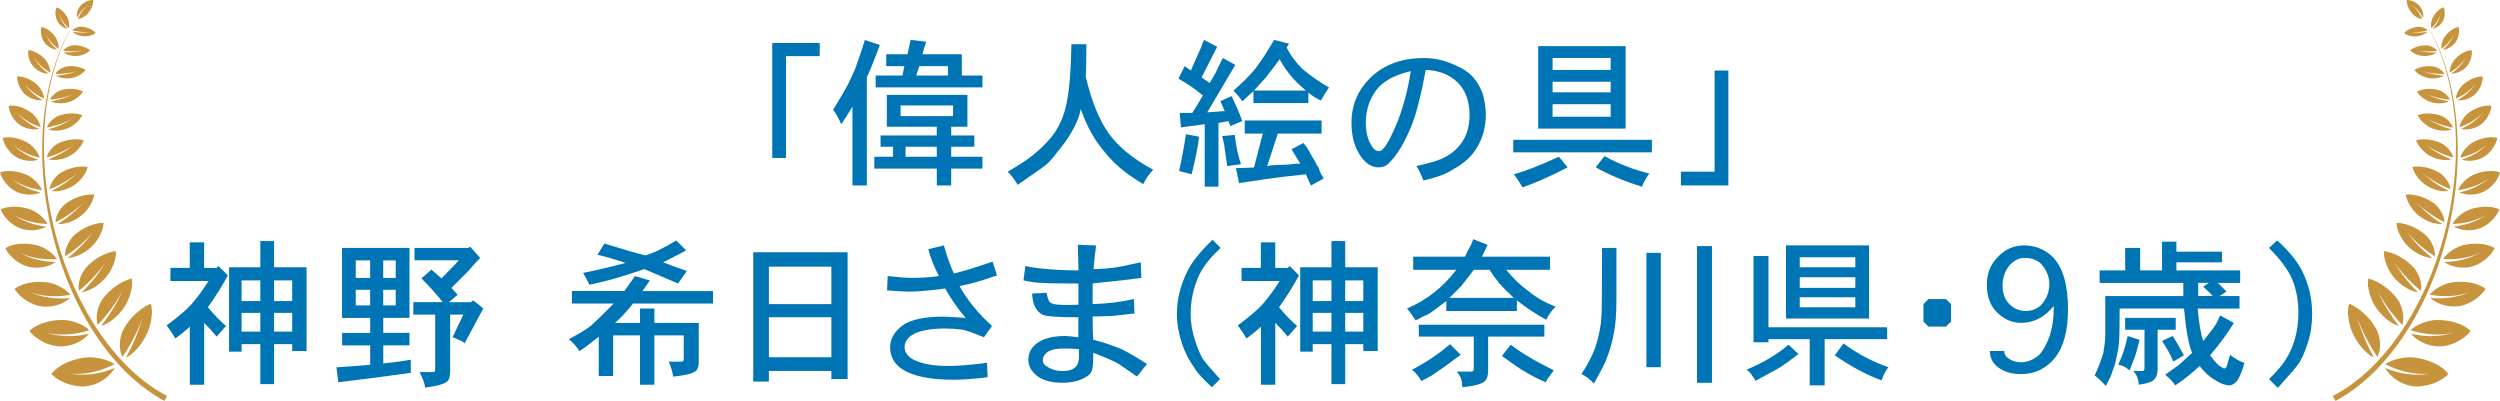 <?xml version="1.0" encoding="UTF-8"?>
<svg id="_レイヤー_2" data-name="レイヤー 2" xmlns="http://www.w3.org/2000/svg" viewBox="0 0 437.74 70.19">
  <defs>
    <style>
      .cls-1 {
        fill: #c7943d;
      }

      .cls-2 {
        fill: #0075b5;
      }
    </style>
  </defs>
  <g id="_文言" data-name="文言">
    <g>
      <g>
        <path class="cls-2" d="M137.63,27.66h-2.41V7.53h8.31v2.3h-5.91v17.83Z"/>
        <path class="cls-2" d="M151.78,13.55v18.92h-2.52v-13.78c-.66,1.09-1.31,2.12-1.97,3.06-.51-1.17-.98-2-1.42-2.52,1.17-1.9,2.04-3.39,2.62-4.48.29-.58.73-1.53,1.31-2.84.07-.22.16-.49.27-.82s.24-.69.38-1.09c.14-.4.27-.77.38-1.09s.31-.97.6-1.91l2.62.88c-.88,2.41-1.64,4.3-2.3,5.69ZM155.28,22.19v-5.58h14.11v5.58h-2.84v1.53h4.05v1.97h-4.05v1.75h5.47v2.08h-5.47v2.95h-2.52v-2.95h-10.94v-2.08h3.28v-1.75h-2.19v-1.97h9.84v-1.53h-8.75ZM161.52,9.5h6.89v3.72h3.61v2.08h-18.7v-2.08h4.7l.33-1.64h-3.17v-2.08h3.72l.55-2.52,2.73.33c-.29.8-.51,1.53-.66,2.19ZM166.88,20.33v-1.86h-9.19v1.86h9.19ZM164.03,27.44v-1.75h-5.47v1.75h5.47ZM160.97,11.58l-.55,1.64h5.58v-1.64h-5.03Z"/>
        <path class="cls-2" d="M190.11,13.44c1.02,4.3,2.37,7.62,4.05,9.95,1.68,2.33,4.27,4.45,7.77,6.34-.73.73-1.31,1.57-1.75,2.52-1.68-1.02-3.03-1.97-4.05-2.84-1.31-1.09-2.62-2.55-3.94-4.38-1.17-1.68-2.15-3.65-2.95-5.91-.29,1.39-.84,2.73-1.64,4.05-.58,1.02-1.39,2.15-2.41,3.39-.8,1.09-1.53,1.9-2.19,2.41-.44.37-2.04,1.49-4.81,3.39-.51-.88-1.09-1.64-1.75-2.3,2.33-1.31,4.08-2.52,5.25-3.61,1.68-1.46,2.88-2.88,3.61-4.27.8-1.46,1.35-3.17,1.64-5.14.36-1.97.58-5.07.66-9.3h2.62c0,2.99-.04,4.89-.11,5.69Z"/>
        <path class="cls-2" d="M214.45,19.46l-.77-1.75,1.97-.88c.37.8.69,1.51.98,2.13.29.62.58,1.37.88,2.24l-2.08.88-.33-.88-1.75.33v11.16h-2.41v-10.94l-4.16.55-.22-2.52h2.19c.44-.66.8-1.24,1.09-1.75.29-.51.55-.95.77-1.31-1.17-1.02-2.59-2-4.27-2.95l1.09-2.19,1.09.77.66-1.53c.51-1.17.8-1.82.88-1.97.15-.29.27-.6.38-.93s.24-.64.38-.93l2.3,1.2-2.73,5.36,1.42.98c.29-.51.66-1.13,1.09-1.86.15-.36.29-.69.44-.98.15-.29.4-.8.77-1.53l2.19,1.2-4.92,8.31c.15,0,1.17-.07,3.06-.22ZM208.65,30.5l-2.19-.55c.44-1.97.84-4.12,1.2-6.45l2.3.44c-.22,1.82-.66,4.01-1.31,6.56ZM217.29,28.75l-2.41.33-.55-3.83c-.15-.73-.24-1.13-.27-1.2-.04-.07-.05-.15-.05-.22l2.19-.22c.22,1.97.58,3.68,1.09,5.14ZM223.09,6.99l2.62.66-.44.66c.66,1.31,1.57,2.55,2.73,3.72,1.46,1.24,3.03,2.33,4.7,3.28-.51.73-.98,1.5-1.42,2.3-1.02-.51-1.75-.98-2.19-1.42v1.86h-9.62v-2.08c-.44.37-.84.73-1.2,1.09-.37.37-.62.58-.77.66-.07-.15-.27-.42-.6-.82-.33-.4-.64-.75-.93-1.04,1.6-1.38,2.88-2.66,3.83-3.83,1.09-1.46,2.19-3.13,3.28-5.03ZM221.12,23.39h-3.17v-2.3h13.45v2.3h-7.66l-1.86,5.69c.29-.07.66-.13,1.09-.16.44-.04.8-.05,1.09-.05.88,0,1.53-.04,1.97-.11.37-.07.91-.11,1.64-.11l-1.53-2.52,2.08-1.09c.22.22.47.57.77,1.04.29.48.55.93.77,1.37.51.8.77,1.28.77,1.42.07.07.16.18.27.33.11.15.16.29.16.44.07.22.18.47.33.77.07.15.16.29.27.44.11.15.16.29.16.44l-2.19,1.2-.88-1.97c-2.84.29-5.27.58-7.27.88-2.01.29-3.48.51-4.43.66l-.55-2.62,3.17-.11,1.53-5.91ZM224.07,10.38l-2.41,3.17-2.08,2.3h9.08c-1.09-.88-2.04-1.82-2.84-2.84-.66-.8-1.24-1.68-1.75-2.62Z"/>
        <path class="cls-2" d="M249.22,31.6c-.37-1.02-.77-1.86-1.2-2.52,2.55-.58,4.19-1.09,4.92-1.53,1.31-.66,2.37-1.6,3.17-2.84.8-1.24,1.2-2.77,1.2-4.59,0-2.33-.66-4.19-1.97-5.58-1.46-1.46-3.35-2.22-5.69-2.3-.88,4.67-1.75,8.02-2.62,10.06-1.17,2.77-2.37,4.78-3.61,6.02-.51.66-1.2.98-2.08.98-1.09,0-2.08-.58-2.95-1.75-1.17-1.6-1.75-3.61-1.75-6.02,0-3.21,1.17-5.91,3.5-8.09s5.4-3.28,9.19-3.28c1.9,0,3.76.44,5.58,1.31,1.24.51,2.22,1.17,2.95,1.97.73.8,1.31,1.79,1.75,2.95.37,1.31.55,2.52.55,3.61,0,2.19-.51,4.12-1.53,5.8-.88,1.53-2.26,2.81-4.16,3.83-1.17.8-2.92,1.46-5.25,1.97ZM247.03,12.46c-2.84.66-4.85,1.75-6.02,3.28-1.24,1.68-1.86,3.57-1.86,5.69,0,1.68.33,3.03.98,4.05.37.66.8.98,1.31.98.29,0,.55-.15.77-.44.66-.66,1.53-2.33,2.62-5.03,1.02-2.77,1.75-5.61,2.19-8.53Z"/>
        <path class="cls-2" d="M264.96,26.67v-2.19h24.28v2.19h-24.28ZM266.6,32.8c-.58-.95-1.09-1.71-1.53-2.3,1.97-.51,4.59-1.53,7.88-3.06l1.53,1.86c-2.92,1.53-5.54,2.7-7.88,3.5ZM269.33,22.52v-14.44h15.31v14.44h-15.31ZM282.02,12.24v-2.08h-10.17v2.08h10.17ZM282.02,16.17v-1.86h-10.17v1.86h10.17ZM282.02,20.44v-2.19h-10.17v2.19h10.17ZM288.8,30.39c-.51.66-.95,1.42-1.31,2.3-3.06-.95-5.76-2.08-8.09-3.39l1.53-1.97c1.46.8,2.81,1.42,4.05,1.86,1.09.44,2.37.84,3.83,1.2Z"/>
        <path class="cls-2" d="M294.31,30.06h5.91V12.35h2.41v20.12h-8.31v-2.41Z"/>
        <path class="cls-2" d="M33.22,46.91v-4.48h2.52v4.48h2.19l.33-.33,1.64,1.64c-1.02,1.9-2.19,3.76-3.5,5.58,1.09,1.31,2.15,2.41,3.17,3.28l-1.64,1.86c-.29-.36-.62-.75-.98-1.15-.37-.4-.77-.82-1.2-1.26v10.83h-2.52v-10.17c-.51.51-1.35,1.2-2.52,2.08-.29-.51-.8-1.27-1.53-2.3,1.97-1.46,3.35-2.62,4.16-3.5,1.17-1.31,2.22-2.73,3.17-4.27h-6.67v-2.3h3.39ZM45.58,46.8v-4.59h2.41v4.59h5.69v14.66h-2.52v-1.2h-3.17v7h-2.41v-7h-3.28v1.31h-2.19v-14.77h5.47ZM45.58,52.71v-3.61h-3.28v3.61h3.28ZM45.58,58.06v-3.28h-3.28v3.28h3.28ZM51.16,52.71v-3.61h-3.17v3.61h3.17ZM51.16,58.06v-3.28h-3.17v3.28h3.17Z"/>
        <path class="cls-2" d="M59.89,55.66v-12.25h11.81v12.25h-4.59v2.62h4.59v2.19h-4.59v3.17c2.04-.22,3.64-.44,4.81-.66v2.3l-6.45.88-6.23.77-.33-2.62c1.31-.07,3.28-.22,5.91-.44v-3.39h-4.92v-2.19h4.92v-2.62h-4.92ZM64.81,48.66v-3.06h-2.52v3.06h2.52ZM64.81,53.47v-2.73h-2.52v2.73h2.52ZM69.29,48.66v-3.06h-2.19v3.06h2.19ZM69.29,53.47v-2.73h-2.19v2.73h2.19ZM72.58,43.41h9.41l.33-.22,1.75,1.97c-.51.51-1.2,1.28-2.08,2.3l-2.95,2.95,1.09,1.2-1.53,1.31h3.83l.44-.33,1.75,1.42-3.28,6.12c-.07-.15-.35-.33-.82-.55-.48-.22-.89-.4-1.26-.55l1.86-3.94h-2.3v9.95c0,.95-.22,1.57-.66,1.86-.44.36-1.68.69-3.72.98-.07-.73-.4-1.64-.98-2.73h2.41c.14,0,.22-.04.22-.11.07-.07.11-.18.11-.33v-9.62h-3.83v-2.19h5.14c-.95-1.24-2.19-2.62-3.72-4.16l1.75-1.53,1.75,1.53c1.68-1.68,2.7-2.73,3.06-3.17h-7.77v-2.19Z"/>
        <path class="cls-2" d="M113.8,49.1l-1.31,1.86h12.36v2.19h-14c-1.31,1.6-2.37,2.73-3.17,3.39h4.38v-2.52h2.52v2.52h7.77v6.78c0,1.02-.29,1.64-.88,1.86-.44.29-1.64.55-3.61.77-.07-.73-.33-1.6-.77-2.62h2.19c.15,0,.25-.04.33-.11.07-.07.11-.18.11-.33v-4.16h-5.14v8.64h-2.52v-8.64h-4.7v7.11h-2.52v-6.89c-1.53,1.24-2.66,2.08-3.39,2.52-.44-.73-1.06-1.42-1.86-2.08,1.82-.95,3.13-1.75,3.94-2.41.51-.44,1.82-1.71,3.94-3.83h-7.33v-2.19h9.19c.15-.22.77-1.09,1.86-2.62l2.62.77ZM116.1,45.92c.95.37,1.77.67,2.46.93.69.26,1.26.46,1.7.6l-1.53,2.19c-.15-.07-2.12-.91-5.91-2.52-1.9.66-3.87,1.28-5.91,1.86-1.46.37-2.7.66-3.72.88-.37-.8-.73-1.49-1.09-2.08,2.26-.44,4.74-1.02,7.44-1.75-1.75-.58-3.39-1.06-4.92-1.42l1.2-1.97,4.7,1.42c1.02.29,1.86.51,2.52.66,1.09-.36,2.04-.77,2.84-1.2,1.02-.51,1.86-.98,2.52-1.42l1.75,1.75c-1.09.58-2.44,1.28-4.05,2.08Z"/>
        <path class="cls-2" d="M131.89,66.81v-22.64h16.52v22.2h-2.84v-1.42h-10.94v1.86h-2.73ZM145.57,53.25v-6.56h-10.94v6.56h10.94ZM145.57,62.55v-7h-10.94v7h10.94Z"/>
        <path class="cls-2" d="M167.02,47.89c1.53-.36,3.79-1.06,6.78-2.08l.77,2.41c-2.7.95-4.89,1.57-6.56,1.86,1.31,2.41,3.21,4.74,5.69,7l-1.42,1.97c-1.6-.66-2.81-1.09-3.61-1.31-1.17-.15-2.22-.22-3.17-.22-2.7,0-4.67.4-5.91,1.2-.8.58-1.2,1.28-1.2,2.08,0,.73.4,1.39,1.2,1.97,1.46.88,3.61,1.31,6.45,1.31,1.75,0,4.01-.18,6.78-.55l.11,2.52c-2.26.29-4.27.44-6.02.44-4.08,0-7.07-.62-8.97-1.86-1.39-.95-2.08-2.22-2.08-3.83,0-1.46.73-2.73,2.19-3.83,1.46-1.02,3.83-1.53,7.11-1.53.29,0,1.6.07,3.94.22-1.24-1.38-2.44-3.1-3.61-5.14-2.77.37-4.92.55-6.45.55-.44,0-1.68-.07-3.72-.22l.11-2.52c1.9.22,3.35.33,4.38.33,1.53,0,3.06-.11,4.59-.33-.88-1.68-1.5-3.24-1.86-4.7l2.73-.66c.58,2.04,1.17,3.68,1.75,4.92Z"/>
        <path class="cls-2" d="M191.43,47.13c1.9-.07,3.24-.18,4.05-.33.88-.15,1.62-.29,2.24-.44.62-.15,1.29-.29,2.02-.44l.11,2.73c-2.04.29-4.88.62-8.53.98v3.61c2.55-.07,4.96-.36,7.22-.88l.11,2.52-3.83.44-3.5.11c0,1.9.04,3.25.11,4.05,1.9.51,3.54,1.06,4.92,1.64,1.46.73,2.95,1.6,4.48,2.62l-1.75,2.19c-1.68-1.17-2.73-1.9-3.17-2.19-.88-.51-2.37-1.17-4.48-1.97,0,1.6-.07,2.62-.22,3.06-.22.58-.66,1.02-1.31,1.31-1.02.58-2.3.88-3.83.88-1.97,0-3.46-.4-4.48-1.2-1.02-.8-1.53-1.75-1.53-2.84s.44-2,1.31-2.73c1.17-.95,2.88-1.42,5.14-1.42.37,0,1.13.07,2.3.22v-3.5c-3.5,0-5.58-.15-6.23-.44-1.17-.58-1.79-1.82-1.86-3.72l2.52-.11c.15.73.29,1.2.44,1.42.07.22.37.4.88.55.66.15,2.08.18,4.27.11v-3.72c-3.43,0-5.54-.04-6.34-.11-.95,0-2.04-.15-3.28-.44l.33-2.52c.88.22,2.19.4,3.94.55,1.6.15,3.39.22,5.36.22l-.11-4.48,3.17.11c0,.29-.04.66-.11,1.09s-.13.89-.16,1.37c-.04.48-.09,1.04-.16,1.7ZM188.92,62.33v-1.2c-.8-.07-1.71-.11-2.73-.11-1.24,0-2.19.22-2.84.66-.51.44-.77.91-.77,1.42,0,.44.26.8.77,1.09.73.51,1.64.77,2.73.77,1.02,0,1.75-.22,2.19-.66.44-.36.66-1.02.66-1.97Z"/>
        <path class="cls-2" d="M212.31,41.99l1.42,1.42c-1.97,1.82-3.28,3.54-3.94,5.14-.88,2.04-1.31,4.19-1.31,6.45,0,1.39.22,2.81.66,4.27.51,1.6.98,2.77,1.42,3.5.51.73,1.53,1.93,3.06,3.61l-1.42,1.42c-1.6-1.46-2.62-2.59-3.06-3.39-.95-1.31-1.68-2.73-2.19-4.27-.58-1.75-.88-3.46-.88-5.14,0-2.48.58-4.92,1.75-7.33.73-1.6,2.22-3.5,4.48-5.69Z"/>
        <path class="cls-2" d="M220.77,46.91v-4.48h2.52v4.48h2.19l.33-.33,1.64,1.64c-1.02,1.9-2.19,3.76-3.5,5.58,1.09,1.31,2.15,2.41,3.17,3.28l-1.64,1.86c-.29-.36-.62-.75-.98-1.15-.37-.4-.77-.82-1.2-1.26v10.83h-2.52v-10.17c-.51.51-1.35,1.2-2.52,2.08-.29-.51-.8-1.27-1.53-2.3,1.97-1.46,3.35-2.62,4.16-3.5,1.17-1.31,2.22-2.73,3.17-4.27h-6.67v-2.3h3.39ZM233.13,46.8v-4.59h2.41v4.59h5.69v14.66h-2.52v-1.2h-3.17v7h-2.41v-7h-3.28v1.31h-2.19v-14.77h5.47ZM233.13,52.71v-3.61h-3.28v3.61h3.28ZM233.13,58.06v-3.28h-3.28v3.28h3.28ZM238.71,52.71v-3.61h-3.17v3.61h3.17ZM238.71,58.06v-3.28h-3.17v3.28h3.17Z"/>
        <path class="cls-2" d="M259.48,44.94h11.92v2.3h-7.66c1.17,1.46,2.41,2.66,3.72,3.61,1.38,1.17,3.03,2.12,4.92,2.84-.73.73-1.28,1.5-1.64,2.3-1.75-.95-3.46-2.08-5.14-3.39v1.86h-12.36v-1.75c-1.31,1.02-2.3,1.75-2.95,2.19-.15.07-.29.15-.44.22-.15.07-.31.15-.49.22-.18.07-.37.16-.55.27-.18.11-.49.27-.93.49-.88-1.31-1.39-2-1.53-2.08,3.43-1.46,6.31-3.72,8.64-6.78h-7.55v-2.3h9.08c.29-.66.56-1.2.82-1.64.25-.44.46-.91.6-1.42l2.52.98c-.44,1.02-.77,1.71-.98,2.08ZM248.87,66.71c-.51-.88-1.06-1.53-1.64-1.97,2.41-1.24,4.63-2.73,6.67-4.48l1.86,1.86c-2.04,1.53-3.35,2.48-3.94,2.84-.73.58-1.71,1.17-2.95,1.75ZM248.43,58.94v-2.08h21.98v2.08h-9.84v5.91c0,.88-.18,1.49-.55,1.86-.51.51-1.82.88-3.94,1.09-.07-.29-.11-.57-.11-.82s-.04-.42-.11-.49c0-.15-.07-.35-.22-.6-.15-.26-.33-.53-.55-.82h2.52c.15,0,.25-.04.33-.11.07-.07.11-.18.11-.33v-5.69h-9.62ZM260.79,47.24h-2.73c-.44.58-1.17,1.53-2.19,2.84l-2.08,2.08h11.27c-1.09-1.02-1.93-1.86-2.52-2.52-.8-1.02-1.39-1.82-1.75-2.41ZM272.06,64.85c-.88,1.17-1.35,1.86-1.42,2.08-1.39-.58-2.84-1.35-4.38-2.3-.66-.44-1.75-1.2-3.28-2.3l1.53-1.97c1.38,1.02,2.55,1.79,3.5,2.3.15.15,1.49.88,4.05,2.19Z"/>
        <path class="cls-2" d="M279.09,67.14c-.8-.8-1.53-1.35-2.19-1.64,1.02-1.53,1.82-3.06,2.41-4.59.66-2.04,1.02-3.86,1.09-5.47.07-.66.11-4.67.11-12.03h2.52v9.08c0,2.41-.15,4.34-.44,5.8-.29,1.6-.73,3.14-1.31,4.59-.15.51-.88,1.93-2.19,4.27ZM288.28,64.3v-20.02h2.52v20.02h-2.52ZM297.14,67.03v-23.95h2.62v23.95h-2.62Z"/>
        <path class="cls-2" d="M307.36,66.71c-.07-.29-.26-.58-.55-.88,0-.07-.09-.22-.27-.44-.18-.22-.42-.44-.71-.66,3.06-1.31,5.5-2.77,7.33-4.38l1.75,1.64c-1.82,1.39-3.06,2.26-3.72,2.62-.15.07-1.42.77-3.83,2.08ZM307.03,59.92v-15.09h2.62v12.47h20.78v2.08h-10.94v8.09h-2.62v-8.09h-7.22v.55h-2.62ZM312.72,55.77v-12.8h14.55v12.8h-14.55ZM324.86,46.8v-1.75h-9.73v1.75h9.73ZM324.86,50.41v-1.86h-9.73v1.86h9.73ZM324.86,53.8v-1.75h-9.73v1.75h9.73ZM330.66,64.3c-.44.51-.84,1.27-1.2,2.3-2.48-.88-5.21-2.33-8.2-4.38l1.53-2.08c2.48,1.82,5.1,3.21,7.88,4.16Z"/>
        <path class="cls-2" d="M336.79,56.31v-3.06l.88-.88h3.06l.88.88v3.06l-.88.88h-3.06l-.88-.88Z"/>
        <path class="cls-2" d="M359.6,54.35v-.77c-1.61,1.97-3.5,2.95-5.69,2.95-1.61,0-3.03-.62-4.27-1.86-1.17-1.17-1.75-2.77-1.75-4.81s.66-3.61,1.97-4.92c1.24-1.31,2.77-1.97,4.59-1.97s3.54.66,4.92,1.97c1.82,1.82,2.73,4.89,2.73,9.19,0,3.79-.77,6.64-2.3,8.53-1.53,1.9-3.5,2.84-5.91,2.84-1.68,0-3.03-.4-4.05-1.2-.95-.73-1.42-1.68-1.42-2.84h2.52c0,.58.25,1.02.77,1.31.58.44,1.31.66,2.19.66,1.02,0,2.04-.4,3.06-1.2.73-.73,1.38-1.9,1.97-3.5.44-1.53.66-2.99.66-4.38ZM354.46,45.16c-.95,0-1.82.44-2.62,1.31-.8,1.02-1.2,2.19-1.2,3.5,0,1.39.4,2.48,1.2,3.28.8.8,1.75,1.2,2.84,1.2,1.24,0,2.22-.44,2.95-1.31.8-1.02,1.2-2.15,1.2-3.39,0-1.17-.4-2.26-1.2-3.28-.73-.88-1.79-1.31-3.17-1.31Z"/>
        <path class="cls-2" d="M378.56,47.35v-5.03h2.52v1.75h7.98v1.86h-7.98v1.42h11.16v2.19h-3.94c.22.15.4.31.55.49.14.18.31.35.49.49.18.15.34.33.49.55l-1.2.77h3.5v2.19h-7.33c.22,2.55.55,4.45.98,5.69,1.17-1.53,1.79-2.33,1.86-2.41.29-.36.66-1.06,1.09-2.08l2.41,1.31c-.95,1.6-2.33,3.5-4.16,5.69.73.95,1.24,1.53,1.53,1.75.51.37.84.55.98.55.07,0,.18-.07.33-.22.07-.15.29-.88.66-2.19.8.66,1.64,1.13,2.52,1.42-.51,1.75-.98,2.84-1.42,3.28s-.84.66-1.2.66c-.73,0-1.61-.33-2.62-.98-.88-.51-1.75-1.31-2.62-2.41-1.39,1.31-2.81,2.44-4.27,3.39-.44-.66-1.02-1.28-1.75-1.86,1.09-.8,1.86-1.35,2.3-1.64l2.41-2.19c-.58-1.31-1.06-3.9-1.42-7.77h-11.27c0,3.28-.04,5.25-.11,5.91-.07.88-.26,1.93-.55,3.17-.07.44-.29,1.13-.66,2.08,0,.22-.37,1.02-1.09,2.41-.66-.73-1.31-1.35-1.97-1.86.58-1.17,1.09-2.48,1.53-3.94.07-.51.14-1.02.22-1.53.07-.51.11-.98.11-1.42v-7h13.67v-2.3h-14.66v-2.19h4.48v-3.94h2.62v3.94h3.83ZM372.87,64.85c-.66-.58-1.31-.91-1.97-.98.51-1.17.8-1.9.88-2.19.29-.88.55-1.82.77-2.84l2.08.66c-.37,1.46-.62,2.41-.77,2.84-.15.37-.27.69-.38.98-.11.29-.31.8-.6,1.53ZM372.1,57.74v-2.08h8.86v2.08h-3.17v6.78c0,.88-.18,1.49-.55,1.86-.29.44-1.2.77-2.73.98-.07-.58-.18-1.06-.33-1.42-.07-.22-.29-.55-.66-.98h1.64c.07,0,.14-.04.22-.11.07-.07.11-.18.11-.33v-6.78h-3.39ZM378.56,59.71l1.86-.88c.36.51,1.02,1.64,1.97,3.39l-1.86,1.09c-.51-1.24-1.17-2.44-1.97-3.61ZM385.78,50.19l.98-.66h-1.86v2.3h2.52c-.15-.22-.37-.45-.66-.71-.29-.25-.62-.56-.98-.93Z"/>
        <path class="cls-2" d="M397.3,43.41l1.42-1.31c2.04,1.82,3.5,3.61,4.38,5.36,1.17,2.33,1.75,4.85,1.75,7.55,0,1.82-.26,3.5-.77,5.03-.58,1.82-1.17,3.1-1.75,3.83-.22.37-1.39,1.71-3.5,4.05l-1.53-1.53c1.53-1.53,2.52-2.7,2.95-3.5.66-1.02,1.17-2.15,1.53-3.39.44-1.46.66-3.02.66-4.7,0-2.19-.37-4.16-1.09-5.91-.73-1.68-2.08-3.5-4.05-5.47Z"/>
      </g>
      <g>
        <g>
          <path class="cls-1" d="M21.97,63.82c2.15,2.19,4.58,4.1,7.28,5.5l-.46.87c-1.4-.75-2.72-1.63-3.96-2.6-1.24-.97-2.4-2.04-3.49-3.17-2.17-2.27-4.05-4.8-5.67-7.48-1.62-2.68-2.98-5.5-4.11-8.41-1.14-2.91-2.02-5.91-2.7-8.95-.67-3.04-1.12-6.13-1.34-9.24-.21-3.11-.19-6.23.12-9.33.31-3.1.89-6.17,1.81-9.14.46-1.48,1.01-2.94,1.65-4.36.65-1.41,1.39-2.78,2.25-4.08-.84,1.31-1.56,2.68-2.19,4.1-.63,1.42-1.15,2.88-1.59,4.37-.88,2.97-1.42,6.04-1.68,9.12-.26,3.09-.25,6.19,0,9.28.25,3.08.74,6.15,1.45,9.16.72,3.01,1.63,5.97,2.8,8.83,1.16,2.86,2.54,5.63,4.17,8.25,1.63,2.61,3.51,5.07,5.66,7.26Z"/>
          <path class="cls-1" d="M22.03,56.97c-.08.12-.15.24-.22.36-.07.12-.14.24-.2.36-.2.38-.36.81-.46,1.25-.11.44-.17.91-.17,1.34,0,.44.03.87.11,1.25.04.2.09.37.16.53s.13.31.21.44c.28-.43.55-.85.81-1.28.13-.21.26-.43.38-.64.06-.11.12-.21.18-.32.06-.11.12-.22.18-.33.48-.87.92-1.74,1.31-2.6.24-.54.46-1.09.66-1.62-.08.28-.17.56-.27.84-.05.14-.1.28-.15.43-.05.14-.1.28-.15.42-.2.56-.43,1.14-.67,1.72-.25.58-.5,1.16-.78,1.74-.28.58-.58,1.17-.9,1.76.81-.41,1.54-1.05,2.16-1.8.62-.75,1.15-1.6,1.54-2.44.09-.2.18-.41.26-.63.04-.11.08-.22.11-.33.04-.11.07-.23.1-.35.13-.46.23-.94.29-1.4.03-.23.06-.46.07-.69.01-.23.02-.45,0-.66,0-.11-.01-.21-.02-.31-.01-.1-.03-.2-.04-.3-.03-.2-.07-.38-.14-.55-.93.41-1.87,1.05-2.71,1.84-.42.39-.82.83-1.17,1.28-.18.23-.34.46-.5.7Z"/>
          <path class="cls-1" d="M16.29,65.48c-.66.09-1.32.13-2,.12-.17,0-.34,0-.51-.01-.17,0-.33-.02-.5-.04-.33-.03-.67-.07-1.01-.13.65.05,1.29.08,1.94.03,1.04-.07,2.05-.26,3.01-.55.12-.04.24-.07.36-.11.12-.04.24-.08.36-.12.24-.08.48-.17.72-.27.47-.19.94-.4,1.39-.63-.13-.1-.27-.19-.43-.28-.16-.09-.34-.17-.53-.25-.38-.16-.81-.3-1.27-.41-.46-.1-.93-.19-1.42-.24-.48-.04-.96-.04-1.41.01-.14.02-.29.04-.43.06-.14.02-.28.05-.43.07-.29.05-.57.12-.85.2-.57.15-1.13.35-1.66.59-1.06.48-2,1.13-2.62,1.98.2.2.43.39.66.57.12.09.24.17.37.26.13.08.26.16.39.24.27.15.55.29.83.41.28.12.57.23.87.32.59.18,1.18.29,1.74.34.14.01.28.02.41.03.14,0,.27,0,.41,0,.26,0,.52-.04.75-.08,1-.18,1.94-.57,2.74-1.12.8-.55,1.47-1.25,1.93-2.05-.62.26-1.25.48-1.89.66-.64.18-1.3.32-1.96.4Z"/>
          <path class="cls-1" d="M17.96,52.37c-.48.67-.8,1.52-.95,2.35-.07.41-.09.82-.07,1.19.01.19.03.36.06.53.03.16.07.32.13.45.32-.35.65-.71.96-1.07.31-.36.61-.73.89-1.1.29-.37.56-.74.83-1.12.13-.19.26-.38.39-.57s.25-.38.37-.58c.31-.48.57-.97.83-1.44-.22.51-.47,1.02-.74,1.53-.14.26-.27.51-.42.76-.14.25-.29.51-.45.76-.31.51-.64,1.02-.99,1.52-.35.5-.72,1-1.11,1.5,1.65-.51,3.13-1.89,4.11-3.37.23-.35.45-.76.63-1.18.09-.21.17-.43.25-.65.08-.22.14-.44.2-.66.12-.45.21-.89.24-1.3,0-.1.01-.21.01-.31,0-.1,0-.2,0-.3,0-.2-.03-.38-.07-.56-.93.25-1.89.72-2.78,1.35-.89.63-1.7,1.41-2.31,2.26Z"/>
          <path class="cls-1" d="M10.76,60.66c1.91-.05,3.73-.9,4.85-2.23-.62.15-1.25.26-1.87.33-.62.07-1.24.1-1.86.09-.31,0-.62-.02-.94-.05-.31-.03-.63-.06-.93-.11-.61-.1-1.22-.24-1.83-.42.6.12,1.19.23,1.79.27.24.02.48.03.72.03.24,0,.48,0,.72,0,.48-.02.96-.06,1.43-.12.47-.06.94-.15,1.41-.25s.93-.23,1.39-.37c-.11-.11-.22-.22-.35-.33-.13-.11-.28-.21-.45-.32-.33-.2-.71-.39-1.12-.56-.81-.34-1.74-.57-2.6-.59-1.06-.02-2.21.11-3.26.43-1.05.31-2.02.8-2.71,1.5.16.21.34.41.53.6.1.09.2.19.3.28.11.09.22.18.33.26.45.34.95.63,1.45.87.25.12.52.22.78.31.26.09.52.16.78.22.51.12,1,.17,1.44.16Z"/>
          <path class="cls-1" d="M16.25,45.76c-.41.31-.78.65-1.11,1.01-.26.29-.49.62-.69.98-.19.36-.36.75-.47,1.12-.11.38-.18.76-.21,1.11-.03.35-.01.67.06.93.69-.57,1.36-1.18,1.99-1.8.62-.62,1.21-1.27,1.74-1.94.34-.42.64-.85.94-1.27-.13.23-.27.46-.42.68-.15.23-.3.46-.45.68-.3.45-.63.89-.98,1.34-.35.44-.72.88-1.11,1.31-.38.43-.79.85-1.22,1.26,1.61-.27,3.16-1.36,4.25-2.63.52-.61.98-1.42,1.29-2.23.07-.2.15-.41.21-.62.06-.21.11-.41.15-.61.08-.4.09-.77.06-1.13-.89.12-1.85.46-2.75.95-.45.25-.89.53-1.3.85Z"/>
          <path class="cls-1" d="M12.22,52.18c-.6.06-1.19.09-1.78.08-.59,0-1.17-.06-1.75-.14-.58-.08-1.15-.2-1.72-.36-.29-.08-.56-.17-.84-.26-.27-.1-.55-.2-.82-.32.54.18,1.07.34,1.63.45.9.17,1.79.24,2.69.24.9,0,1.79-.09,2.69-.24-.17-.23-.39-.47-.67-.69-.28-.23-.61-.45-.97-.65-.37-.2-.75-.39-1.14-.53-.4-.15-.8-.26-1.2-.31-.5-.07-1.02-.1-1.54-.09-.52,0-1.04.05-1.55.14-1.02.18-1.97.53-2.7,1.09.24.41.58.8.95,1.16.19.18.39.35.59.51.21.16.42.31.65.44.9.54,1.86.89,2.69.97,1.77.17,3.58-.38,4.8-1.47Z"/>
          <path class="cls-1" d="M11.76,42.99c-.3.69-.41,1.38-.35,1.89,1.43-.93,2.71-1.96,3.86-3.11.36-.36.68-.73.99-1.1-.29.4-.6.8-.93,1.19-.33.39-.69.78-1.05,1.15-.73.75-1.55,1.48-2.44,2.16,1.52-.07,3.09-.92,4.24-2.01.55-.52,1.04-1.22,1.43-1.97.19-.37.34-.75.45-1.12.05-.18.1-.37.13-.55.03-.18.05-.35.05-.52-1.69.04-3.7.9-5.08,2.13-.55.48-.99,1.16-1.28,1.85Z"/>
          <path class="cls-1" d="M5.15,46.74c1.62.34,3.36.02,4.62-.86-1.12-.02-2.21-.16-3.28-.42-.54-.13-1.04-.3-1.55-.5-.51-.2-1-.43-1.48-.7.48.21.97.41,1.47.57.81.25,1.63.41,2.47.49.84.09,1.68.1,2.53.05-.24-.46-.77-.97-1.39-1.42-.62-.45-1.38-.83-2.11-1.01-1.81-.44-4.03-.4-5.5.51.09.2.21.4.33.59.13.19.26.38.42.56.32.36.68.69,1.06.99.76.59,1.64,1,2.4,1.16Z"/>
          <path class="cls-1" d="M13.64,36.47c-.34.34-.7.66-1.08.98-.75.63-1.57,1.23-2.46,1.78,1.42.08,2.96-.55,4.12-1.46.28-.21.54-.48.8-.77.26-.29.5-.61.7-.94.2-.33.38-.67.52-1.01.13-.34.22-.67.25-.99-.79-.06-1.67.07-2.52.34-.86.27-1.69.68-2.38,1.19-.55.4-1.04.99-1.36,1.61-.17.31-.3.62-.38.92-.08.29-.12.57-.11.81.71-.36,1.38-.76,2.02-1.18.65-.42,1.27-.88,1.84-1.36.36-.3.69-.62,1.02-.94-.15.18-.31.35-.48.52-.16.17-.33.34-.5.51Z"/>
          <path class="cls-1" d="M2.66,39.56c.36.22.73.38,1.08.49,1.47.46,3.12.33,4.37-.37-1.04-.12-2.05-.35-3.01-.69-.48-.17-.94-.37-1.39-.6-.23-.11-.45-.24-.67-.36-.22-.13-.43-.27-.64-.41.43.24.85.47,1.31.65.73.3,1.48.52,2.25.68.77.15,1.56.25,2.35.28-.09-.23-.25-.47-.45-.71-.2-.25-.44-.49-.71-.73-.55-.47-1.2-.9-1.86-1.12-.83-.29-1.75-.46-2.66-.48-.9-.02-1.78.12-2.5.47.13.39.35.76.6,1.12.26.36.55.7.89,1,.33.3.69.57,1.05.79Z"/>
          <path class="cls-1" d="M8.99,33.45c1.31.2,2.78-.25,3.94-.99.28-.18.55-.4.81-.64.26-.25.5-.52.73-.81.22-.29.41-.59.56-.89.16-.3.27-.6.32-.89-1.45-.25-3.29.17-4.66.99-.55.32-1.03.83-1.4,1.37-.18.27-.33.55-.43.81-.1.27-.17.52-.18.74.69-.27,1.35-.58,1.98-.91.63-.33,1.24-.7,1.82-1.1.36-.25.69-.51,1.02-.78-.62.6-1.33,1.16-2.07,1.68-.75.52-1.57,1-2.43,1.43Z"/>
          <path class="cls-1" d="M1.19,32.29c.27.31.58.58.9.81.31.23.64.42.95.55,1.32.55,2.86.58,4.07.04-.95-.2-1.85-.5-2.71-.9-.86-.4-1.65-.9-2.38-1.5.37.26.75.5,1.16.72.64.34,1.32.61,2.02.82.7.21,1.41.36,2.14.47-.06-.22-.18-.45-.35-.7-.16-.24-.37-.49-.6-.74-.46-.48-1.04-.93-1.62-1.2-1.48-.67-3.37-.98-4.77-.46.1.37.26.73.46,1.09.21.35.46.69.74,1Z"/>
          <path class="cls-1" d="M11.88,26.15c-.34.23-.7.45-1.07.65-.74.41-1.52.79-2.36,1.1,1.18.29,2.57.01,3.7-.57.27-.14.53-.32.8-.52.26-.21.52-.44.74-.69.22-.25.43-.51.6-.77.17-.26.29-.53.37-.8-.65-.17-1.41-.21-2.18-.12-.38.05-.77.12-1.14.23-.37.11-.72.24-1.06.4-.52.25-1.03.67-1.4,1.14-.19.23-.35.47-.47.71-.12.23-.2.46-.23.67.65-.19,1.28-.41,1.89-.67.61-.25,1.2-.54,1.77-.85.35-.2.68-.41,1.01-.63-.16.12-.32.25-.48.36-.16.12-.33.24-.5.35Z"/>
          <path class="cls-1" d="M1.4,26.17c.23.31.49.59.75.82s.55.44.82.58c1.16.62,2.57.78,3.73.39-.85-.27-1.66-.62-2.41-1.06-.37-.22-.73-.46-1.08-.73-.17-.13-.34-.27-.5-.41-.16-.14-.32-.29-.47-.44.32.27.64.53,1,.76.57.37,1.16.67,1.78.93.62.25,1.27.46,1.93.61-.04-.2-.14-.43-.26-.67-.12-.24-.29-.49-.48-.73-.39-.48-.86-.94-1.39-1.24-.33-.19-.68-.35-1.04-.49-.36-.14-.74-.25-1.12-.33-.76-.16-1.52-.18-2.18,0,.05.34.17.7.33,1.04.16.34.35.67.59.98Z"/>
          <path class="cls-1" d="M10.03,21.9c.58-.18,1.14-.38,1.68-.62.34-.15.66-.32.97-.49-.31.2-.63.39-.96.57-.33.18-.67.35-1.03.5-.71.31-1.46.58-2.25.8,1.05.37,2.35.23,3.42-.2.51-.2,1.05-.56,1.51-.97.46-.41.83-.88,1.02-1.34-1.16-.43-2.76-.38-4.03.08-.5.18-.99.52-1.38.91-.38.39-.66.83-.76,1.19.61-.12,1.21-.26,1.79-.44Z"/>
          <path class="cls-1" d="M3.48,21.88c1.01.67,2.28.93,3.37.68-.76-.32-1.46-.71-2.11-1.18-.32-.23-.63-.49-.92-.76-.29-.27-.56-.56-.82-.87.27.27.54.54.85.78.48.38,1.01.71,1.55,1,.54.29,1.11.53,1.7.73-.04-.38-.25-.87-.55-1.34-.3-.47-.71-.94-1.16-1.25-1.11-.79-2.64-1.35-3.88-1.14.04.64.3,1.32.66,1.92.37.6.84,1.11,1.31,1.42Z"/>
          <path class="cls-1" d="M8.76,17.45c1.13-.1,2.21-.32,3.23-.65.32-.1.62-.23.92-.35-.59.3-1.23.57-1.89.78-.67.22-1.37.4-2.1.52.92.43,2.1.42,3.12.13.48-.14.99-.41,1.45-.74.23-.16.43-.35.61-.53.18-.19.33-.38.43-.59-1.01-.5-2.46-.6-3.65-.29-.48.12-.94.38-1.33.7-.39.32-.67.69-.79,1.01Z"/>
          <path class="cls-1" d="M3.44,15.2c.27.57.66,1.08,1.06,1.41.85.69,1.97,1.05,2.98.92-.65-.36-1.25-.78-1.8-1.26-.54-.48-1.02-1.02-1.43-1.63.22.27.45.54.7.78.8.78,1.75,1.38,2.78,1.85,0-.35-.15-.81-.38-1.26-.23-.46-.56-.91-.93-1.24-.94-.82-2.27-1.46-3.41-1.38,0,.29.03.6.1.9.07.31.19.61.32.9Z"/>
          <path class="cls-1" d="M10.01,12.53c-.14.14-.24.29-.31.42.51,0,1.01-.01,1.5-.06.49-.04.98-.12,1.45-.21.3-.06.57-.14.86-.22-.56.21-1.14.39-1.77.52-.62.13-1.26.22-1.93.27.78.47,1.84.57,2.77.41.22-.04.45-.11.68-.2.23-.09.47-.2.68-.32.43-.25.82-.56,1.03-.9-.86-.54-2.14-.77-3.23-.61-.22.03-.44.09-.65.18-.21.09-.41.2-.6.32-.19.12-.35.26-.49.4Z"/>
          <path class="cls-1" d="M5.51,11.2c.14.23.3.44.46.6.7.7,1.67,1.12,2.58,1.1-.55-.38-1.05-.81-1.49-1.29-.43-.48-.82-1.01-1.12-1.59.16.26.34.52.55.77.32.39.68.74,1.07,1.06.39.32.81.61,1.24.87.01-.16,0-.34-.04-.54-.04-.2-.1-.41-.18-.63-.08-.21-.19-.43-.31-.64-.12-.2-.25-.4-.41-.56-.76-.82-1.89-1.53-2.91-1.56-.07.52,0,1.12.2,1.66.1.27.22.53.35.76Z"/>
          <path class="cls-1" d="M13.64,9.01c-.27.05-.54.08-.82.11-.56.05-1.14.07-1.73.04.64.49,1.56.69,2.4.64.4-.03.85-.14,1.26-.32.2-.09.4-.19.57-.3.17-.11.32-.24.43-.38-.35-.28-.8-.51-1.29-.66-.49-.15-1.01-.23-1.49-.21-.39,0-.81.13-1.15.31-.18.09-.34.2-.47.31-.07.06-.13.11-.18.17-.05.06-.1.12-.13.17.89.11,1.78.14,2.63.06.26-.03.52-.07.78-.11-.13.03-.26.06-.39.09-.13.03-.26.05-.4.08Z"/>
          <path class="cls-1" d="M7.84,7.5c.54.69,1.36,1.16,2.17,1.23-.45-.39-.85-.82-1.18-1.29-.17-.23-.32-.48-.46-.73-.07-.13-.13-.26-.2-.39-.06-.13-.11-.26-.17-.4.12.25.25.5.4.73.5.75,1.12,1.38,1.84,1.93.01-.07.02-.14.02-.22,0-.08,0-.17,0-.25-.01-.18-.05-.37-.1-.57-.11-.4-.27-.81-.51-1.13-.29-.4-.67-.79-1.09-1.09-.41-.3-.87-.52-1.32-.59-.06.23-.08.48-.08.73,0,.25.03.51.09.76.12.5.32.96.58,1.29Z"/>
          <path class="cls-1" d="M14.94,5.65c.23,0,.46,0,.69,0-.12.01-.23.02-.35.03-.12,0-.23.02-.35.02-.24.01-.48.01-.72,0-.25,0-.49-.02-.75-.05-.25-.02-.5-.06-.76-.1.5.5,1.28.77,2.01.81.35.02.75-.03,1.12-.13.18-.06.36-.12.52-.2.16-.08.3-.17.41-.28-.55-.57-1.47-.98-2.32-1.07-.33-.03-.71.02-1.03.14-.32.12-.61.29-.76.47.76.19,1.53.32,2.27.34Z"/>
          <path class="cls-1" d="M10.06,3.76c.4.66,1.06,1.16,1.75,1.31-.17-.19-.34-.4-.48-.6-.15-.21-.28-.42-.4-.64-.12-.22-.23-.45-.32-.69-.05-.12-.09-.24-.13-.36-.04-.12-.07-.24-.1-.37.08.23.16.46.27.68.35.71.82,1.32,1.39,1.88.08-.23.1-.56.05-.92-.05-.36-.15-.73-.31-1.03-.42-.76-1.13-1.51-1.9-1.72-.08.19-.13.41-.15.63-.03.22-.03.45,0,.67.05.45.17.87.36,1.18Z"/>
          <path class="cls-1" d="M13.85,2.48c.14-.21.3-.41.46-.6.17-.19.34-.37.53-.54.09-.08.19-.17.29-.25.1-.08.2-.15.31-.22-.19.15-.37.31-.54.49-.54.57-.95,1.23-1.27,1.96.24,0,.56-.11.88-.28.32-.17.63-.39.86-.66.56-.66,1.01-1.59.95-2.39-.21,0-.42.02-.64.08-.22.05-.43.13-.63.23-.4.2-.75.47-.98.75-.48.6-.71,1.39-.61,2.09.12-.23.25-.45.4-.67Z"/>
        </g>
        <g>
          <path class="cls-1" d="M421.42,56.55c1.63-2.61,3.01-5.39,4.17-8.25,1.16-2.86,2.08-5.82,2.8-8.83.71-3.01,1.2-6.07,1.45-9.16.25-3.08.27-6.19,0-9.28-.26-3.08-.8-6.15-1.68-9.12-.44-1.49-.96-2.95-1.59-4.37-.63-1.42-1.35-2.79-2.19-4.1.85,1.3,1.6,2.66,2.25,4.08.65,1.41,1.19,2.87,1.65,4.36.92,2.97,1.5,6.04,1.81,9.14.3,3.1.33,6.22.12,9.33-.21,3.11-.66,6.2-1.34,9.24-.68,3.04-1.57,6.04-2.7,8.95-1.13,2.91-2.49,5.73-4.11,8.41-1.62,2.67-3.5,5.2-5.67,7.48-1.08,1.14-2.25,2.2-3.49,3.17-1.24.97-2.56,1.85-3.96,2.6l-.46-.87c2.7-1.4,5.13-3.32,7.28-5.5,2.15-2.19,4.02-4.65,5.66-7.26Z"/>
          <path class="cls-1" d="M415.21,56.28c-.35-.45-.75-.89-1.17-1.28-.84-.79-1.79-1.43-2.71-1.84-.06.17-.1.36-.14.55-.01.1-.03.2-.04.3-.01.1-.02.2-.02.31,0,.21,0,.43,0,.66.01.23.04.46.07.69.06.46.16.94.29,1.4.03.12.07.23.1.35.04.11.07.22.11.33.08.22.16.43.26.63.39.85.92,1.7,1.54,2.44.62.75,1.35,1.38,2.16,1.8-.32-.59-.62-1.18-.9-1.76-.28-.58-.53-1.16-.78-1.74-.25-.58-.47-1.15-.67-1.72-.05-.14-.1-.28-.15-.42-.05-.14-.1-.28-.15-.43-.09-.28-.18-.56-.27-.84.2.53.42,1.07.66,1.62.39.86.82,1.73,1.31,2.6.06.11.12.22.18.33.06.11.12.22.18.32.12.21.25.43.38.64.26.43.53.86.81,1.28.08-.13.15-.28.21-.44s.12-.34.16-.53c.08-.39.12-.81.11-1.25,0-.44-.07-.9-.17-1.34-.11-.44-.26-.87-.46-1.25-.06-.12-.13-.24-.2-.36-.07-.12-.15-.24-.22-.36-.16-.24-.32-.47-.5-.7Z"/>
          <path class="cls-1" d="M419.5,65.08c-.64-.18-1.27-.4-1.89-.66.47.8,1.13,1.5,1.93,2.05.8.55,1.74.94,2.74,1.12.24.04.49.07.75.08.13,0,.27,0,.41,0,.14,0,.27-.01.41-.03.56-.05,1.15-.17,1.74-.34.3-.09.59-.2.87-.32.28-.12.56-.26.83-.41.13-.08.27-.15.39-.24.13-.08.26-.17.37-.26.24-.18.46-.37.66-.57-.62-.84-1.55-1.5-2.62-1.98-.53-.24-1.09-.44-1.66-.59-.28-.08-.57-.14-.85-.2-.14-.03-.28-.05-.43-.07-.14-.02-.29-.04-.43-.06-.45-.06-.93-.05-1.41-.01-.48.04-.95.13-1.42.24-.46.11-.89.25-1.27.41-.19.08-.37.16-.53.25-.16.09-.31.18-.43.28.46.23.92.44,1.39.63.24.1.48.19.72.27.12.04.24.08.36.12.12.04.24.08.36.11.97.28,1.97.47,3.01.55.65.04,1.28.02,1.94-.03-.34.05-.67.1-1.01.13-.17.02-.33.03-.5.04-.17,0-.34.01-.51.01-.67,0-1.34-.03-2-.12-.65-.08-1.31-.22-1.96-.4Z"/>
          <path class="cls-1" d="M417.46,50.11c-.89-.63-1.86-1.11-2.78-1.35-.04.18-.06.36-.07.56,0,.1,0,.2,0,.3,0,.1,0,.2.01.31.03.42.11.86.24,1.3.06.23.13.44.2.66.08.22.16.44.25.65.18.42.4.83.63,1.18.98,1.48,2.45,2.85,4.11,3.37-.39-.5-.76-.99-1.11-1.5-.35-.51-.68-1.02-.99-1.52-.15-.25-.3-.51-.45-.76-.14-.25-.28-.5-.42-.76-.27-.51-.52-1.02-.74-1.53.26.48.52.96.83,1.44.12.19.25.39.37.58s.25.38.39.57c.26.38.54.75.83,1.12.29.37.59.74.89,1.1.31.36.63.72.96,1.07.06-.13.1-.28.13-.45.03-.16.05-.34.06-.53.02-.37,0-.77-.07-1.19-.15-.84-.47-1.69-.95-2.35-.61-.84-1.42-1.63-2.31-2.26Z"/>
          <path class="cls-1" d="M428.43,60.5c.26-.06.52-.13.78-.22.26-.09.53-.19.78-.31.51-.24,1-.53,1.45-.87.11-.08.22-.17.33-.26.1-.09.2-.18.3-.28.19-.19.37-.39.53-.6-.69-.69-1.66-1.18-2.71-1.5-1.05-.31-2.2-.45-3.26-.43-.86.02-1.79.25-2.6.59-.41.17-.79.35-1.12.56-.16.1-.31.21-.45.32-.13.11-.25.22-.35.33.47.15.93.27,1.39.37s.94.19,1.41.25c.47.06.95.1,1.43.12.24,0,.48.01.72,0,.24,0,.48-.02.72-.03.6-.05,1.19-.15,1.79-.27-.61.18-1.22.32-1.83.42-.3.05-.62.08-.93.11-.31.03-.62.04-.94.05-.62.01-1.25-.02-1.86-.09-.62-.07-1.25-.18-1.87-.33,1.12,1.32,2.95,2.18,4.85,2.23.44,0,.93-.05,1.44-.16Z"/>
          <path class="cls-1" d="M420.19,44.92c-.9-.49-1.86-.83-2.75-.95-.03.35-.01.73.06,1.13.04.2.09.4.15.61.06.2.14.41.21.62.31.81.78,1.62,1.29,2.23,1.09,1.28,2.64,2.37,4.25,2.63-.43-.41-.83-.84-1.22-1.26-.39-.43-.76-.87-1.11-1.31-.35-.44-.68-.89-.98-1.34-.15-.22-.3-.45-.45-.68-.14-.23-.28-.46-.42-.68.29.42.6.85.94,1.27.53.67,1.12,1.31,1.74,1.94.63.62,1.3,1.23,1.99,1.8.07-.26.09-.58.06-.93-.03-.35-.1-.73-.21-1.11-.11-.38-.28-.76-.47-1.12-.2-.36-.43-.69-.69-.98-.33-.36-.7-.7-1.11-1.01-.41-.31-.84-.6-1.3-.85Z"/>
          <path class="cls-1" d="M430.32,53.65c.83-.08,1.79-.43,2.69-.97.23-.13.44-.28.65-.44.21-.16.41-.33.59-.51.37-.36.71-.74.95-1.16-.73-.57-1.68-.92-2.7-1.09-.51-.09-1.03-.13-1.55-.14-.52,0-1.05.02-1.54.09-.4.05-.81.16-1.2.31-.4.15-.78.33-1.14.53-.36.2-.7.42-.97.65-.28.23-.5.47-.67.69.9.15,1.79.24,2.69.24.9,0,1.79-.07,2.69-.24.56-.11,1.09-.27,1.63-.45-.27.12-.54.22-.82.32-.27.1-.55.19-.84.26-.57.16-1.14.27-1.72.36-.58.08-1.16.13-1.75.14-.59,0-1.19-.02-1.78-.08,1.21,1.09,3.02,1.65,4.8,1.47Z"/>
          <path class="cls-1" d="M424.69,41.14c-1.38-1.23-3.39-2.09-5.08-2.13,0,.17.02.34.05.52.03.18.08.36.13.55.1.37.26.75.45,1.12.39.75.88,1.45,1.43,1.97,1.15,1.09,2.73,1.93,4.24,2.01-.89-.68-1.7-1.41-2.44-2.16-.36-.38-.72-.76-1.05-1.15-.33-.39-.64-.79-.93-1.19.31.37.63.74.99,1.1,1.15,1.15,2.43,2.18,3.86,3.11.06-.51-.05-1.2-.35-1.89-.29-.69-.73-1.36-1.28-1.85Z"/>
          <path class="cls-1" d="M434.99,45.58c.38-.29.75-.63,1.06-.99.16-.18.3-.37.42-.56.13-.19.24-.39.33-.59-1.47-.9-3.69-.95-5.5-.51-.73.18-1.48.56-2.11,1.01-.62.45-1.15.96-1.39,1.42.85.05,1.69.03,2.53-.05.84-.08,1.66-.25,2.47-.49.51-.15.99-.35,1.47-.57-.48.26-.98.5-1.48.7-.51.2-1.02.37-1.55.5-1.06.27-2.16.4-3.28.42,1.25.88,3,1.2,4.62.86.76-.16,1.64-.57,2.4-1.16Z"/>
          <path class="cls-1" d="M423.6,35.96c-.16-.17-.32-.35-.48-.52.33.32.66.64,1.02.94.58.48,1.19.94,1.84,1.36.64.42,1.32.81,2.02,1.18,0-.24-.03-.52-.11-.81-.09-.3-.22-.61-.38-.92-.32-.61-.81-1.2-1.36-1.61-.69-.51-1.53-.92-2.38-1.19-.86-.27-1.74-.4-2.52-.34.03.32.12.65.25.99.13.34.32.68.52,1.01.21.33.45.65.7.94.25.29.52.55.8.77,1.17.91,2.7,1.54,4.12,1.46-.89-.55-1.71-1.14-2.46-1.78-.38-.32-.74-.65-1.08-.98-.17-.17-.34-.34-.5-.51Z"/>
          <path class="cls-1" d="M436.13,38.78c.33-.3.63-.64.89-1,.26-.36.47-.74.6-1.12-.72-.35-1.6-.49-2.5-.47-.9.02-1.82.2-2.66.48-.66.23-1.31.65-1.86,1.12-.27.24-.51.48-.71.73-.2.24-.36.49-.45.71.79-.04,1.58-.13,2.35-.28.77-.16,1.51-.38,2.25-.68.46-.19.89-.41,1.31-.65-.21.14-.42.28-.64.41-.22.13-.44.25-.67.36-.45.23-.92.43-1.39.6-.96.34-1.97.57-3.01.69,1.25.7,2.89.83,4.37.37.35-.11.71-.28,1.08-.49.36-.22.71-.48,1.05-.79Z"/>
          <path class="cls-1" d="M426.32,32.02c-.75-.52-1.45-1.09-2.07-1.68.33.27.66.53,1.02.78.58.4,1.19.76,1.82,1.1.63.33,1.3.64,1.98.91-.02-.22-.08-.48-.18-.74-.11-.27-.25-.54-.43-.81-.36-.54-.85-1.04-1.4-1.37-1.37-.82-3.21-1.24-4.66-.99.05.29.16.59.32.89.15.3.34.6.56.89.22.29.47.57.73.81.26.25.54.47.81.64,1.16.74,2.63,1.19,3.94.99-.86-.43-1.68-.91-2.43-1.43Z"/>
          <path class="cls-1" d="M437.28,31.29c.2-.35.36-.72.46-1.09-1.39-.52-3.29-.21-4.77.46-.58.27-1.17.72-1.62,1.2-.23.24-.43.49-.6.74-.16.24-.28.48-.35.7.73-.1,1.44-.26,2.14-.47.7-.21,1.37-.48,2.02-.82.4-.21.78-.46,1.16-.72-.73.6-1.52,1.1-2.38,1.5-.86.4-1.76.7-2.71.9,1.21.53,2.75.51,4.07-.04.31-.13.63-.32.95-.55.31-.23.62-.51.9-.81.28-.31.53-.65.74-1Z"/>
          <path class="cls-1" d="M425.35,25.8c-.17-.12-.33-.24-.48-.36.33.22.66.43,1.01.63.56.32,1.15.6,1.77.85.61.25,1.24.47,1.89.67-.03-.2-.11-.43-.23-.67-.12-.23-.28-.48-.47-.71-.37-.46-.88-.88-1.4-1.14-.33-.16-.69-.29-1.06-.4-.37-.11-.75-.18-1.14-.23-.76-.09-1.52-.06-2.18.12.08.26.2.53.37.8.17.26.37.53.6.77.23.25.48.48.74.69.26.21.53.38.8.52,1.13.58,2.52.86,3.7.57-.84-.32-1.62-.69-2.36-1.1-.37-.21-.73-.43-1.07-.65-.17-.11-.34-.23-.5-.35Z"/>
          <path class="cls-1" d="M436.93,25.19c.16-.34.28-.69.33-1.04-.67-.18-1.43-.16-2.18,0-.38.08-.75.19-1.12.33-.36.14-.72.31-1.04.49-.52.3-1,.76-1.39,1.24-.19.24-.35.49-.48.73-.13.24-.22.47-.26.67.66-.16,1.31-.36,1.93-.61.62-.25,1.21-.56,1.78-.93.36-.23.68-.49,1-.76-.15.15-.31.3-.47.44-.16.14-.33.28-.5.41-.35.26-.7.51-1.08.73-.75.44-1.56.79-2.41,1.06,1.16.39,2.57.23,3.73-.39.27-.15.56-.34.82-.58s.52-.52.75-.82c.23-.31.43-.64.59-.98Z"/>
          <path class="cls-1" d="M429.5,22.34c-.1-.36-.38-.8-.76-1.19-.39-.39-.88-.73-1.38-.91-1.27-.46-2.87-.51-4.03-.08.18.46.55.93,1.02,1.34.46.41.99.76,1.51.97,1.08.43,2.37.57,3.42.2-.78-.22-1.54-.49-2.25-.8-.35-.16-.69-.33-1.03-.5-.33-.18-.66-.37-.96-.57.31.17.63.34.97.49.55.24,1.1.45,1.68.62.58.18,1.18.32,1.79.44Z"/>
          <path class="cls-1" d="M435.57,20.46c.36-.6.62-1.28.66-1.92-1.24-.21-2.77.35-3.88,1.14-.45.32-.85.78-1.16,1.25-.31.47-.52.96-.55,1.34.59-.2,1.16-.44,1.7-.73.54-.29,1.07-.62,1.55-1,.3-.24.58-.5.85-.78-.26.31-.53.6-.82.87-.29.27-.6.52-.92.76-.64.47-1.35.86-2.11,1.18,1.09.25,2.36-.02,3.37-.68.47-.31.95-.82,1.31-1.42Z"/>
          <path class="cls-1" d="M428.19,16.44c-.38-.32-.85-.58-1.33-.7-1.19-.3-2.64-.2-3.65.29.1.2.25.4.43.59.18.19.38.37.61.53.46.33.97.6,1.45.74,1.02.29,2.2.3,3.12-.13-.73-.13-1.44-.3-2.1-.52-.67-.22-1.31-.48-1.89-.78.3.12.6.25.92.35,1.03.33,2.11.54,3.23.65-.12-.32-.4-.69-.79-1.01Z"/>
          <path class="cls-1" d="M434.62,14.31c.07-.31.11-.61.1-.9-1.14-.08-2.47.57-3.41,1.38-.37.33-.7.78-.93,1.24-.23.46-.38.91-.38,1.26,1.03-.47,1.98-1.07,2.78-1.85.25-.24.48-.51.7-.78-.41.6-.88,1.15-1.43,1.63-.54.48-1.15.9-1.8,1.26,1.01.13,2.13-.23,2.98-.92.4-.33.79-.83,1.06-1.41.14-.29.25-.59.32-.9Z"/>
          <path class="cls-1" d="M427.24,12.13c-.19-.12-.39-.23-.6-.32-.21-.09-.44-.15-.65-.18-1.09-.16-2.37.07-3.23.61.21.34.6.64,1.03.9.22.13.45.23.68.32.23.09.46.16.68.2.93.16,1.99.06,2.77-.41-.67-.04-1.31-.14-1.93-.27-.62-.13-1.21-.31-1.77-.52.28.08.56.16.86.22.47.1.96.17,1.45.21.49.05.99.06,1.5.06-.07-.14-.17-.28-.31-.42-.14-.14-.31-.28-.49-.4Z"/>
          <path class="cls-1" d="M432.59,10.44c.2-.54.27-1.13.2-1.66-1.03.04-2.15.74-2.91,1.56-.15.16-.29.36-.41.56-.12.2-.23.42-.31.64-.08.21-.14.43-.18.63-.04.2-.06.38-.04.54.44-.26.86-.55,1.24-.87.38-.32.74-.67,1.07-1.06.2-.24.38-.5.55-.77-.3.58-.68,1.11-1.12,1.59-.44.48-.94.91-1.49,1.29.91.02,1.89-.4,2.58-1.1.16-.17.32-.37.46-.6.14-.23.26-.49.35-.76Z"/>
          <path class="cls-1" d="M423.71,8.94c-.13-.03-.26-.06-.39-.09.26.04.52.08.78.11.85.08,1.74.05,2.63-.06-.04-.06-.08-.12-.13-.17-.05-.06-.12-.11-.18-.17-.14-.11-.3-.21-.47-.31-.35-.18-.77-.3-1.15-.31-.49-.01-1.01.06-1.49.21-.49.15-.94.38-1.29.66.11.14.26.26.43.38.17.11.37.21.57.3.4.18.86.29,1.26.32.84.05,1.76-.15,2.4-.64-.59.03-1.16.01-1.73-.04-.28-.03-.55-.06-.82-.11-.13-.02-.27-.05-.4-.08Z"/>
          <path class="cls-1" d="M430.48,6.21c.06-.25.09-.51.09-.76,0-.25-.03-.5-.08-.73-.45.07-.91.29-1.32.59-.42.3-.79.69-1.09,1.09-.24.32-.4.73-.51,1.13-.05.2-.09.39-.1.57,0,.09,0,.17,0,.25,0,.08.01.16.02.22.73-.55,1.35-1.18,1.84-1.93.16-.24.28-.48.4-.73-.05.14-.11.27-.17.4-.06.13-.13.26-.2.39-.14.25-.29.5-.46.73-.33.47-.74.9-1.18,1.29.81-.07,1.62-.54,2.17-1.23.26-.33.46-.79.58-1.29Z"/>
          <path class="cls-1" d="M425.08,5.31c-.15-.18-.43-.36-.76-.47-.32-.12-.7-.17-1.03-.14-.85.09-1.77.5-2.32,1.07.11.11.25.2.41.28.16.08.34.14.52.2.37.11.77.16,1.12.13.73-.05,1.51-.32,2.01-.81-.25.04-.51.08-.76.1-.25.03-.5.04-.75.05-.24,0-.49,0-.72,0-.12,0-.24-.01-.35-.02-.12,0-.23-.02-.35-.03.23,0,.46.01.69,0,.74-.02,1.51-.15,2.27-.34Z"/>
          <path class="cls-1" d="M428.04,2.58c.03-.22.02-.45,0-.67-.03-.22-.08-.43-.15-.63-.77.22-1.48.96-1.9,1.72-.17.31-.26.68-.31,1.03-.05.36-.03.69.05.92.57-.55,1.04-1.17,1.39-1.88.11-.22.19-.45.27-.68-.03.12-.06.25-.1.37-.04.12-.08.24-.13.36-.09.24-.2.47-.32.69-.12.22-.25.44-.4.64-.15.21-.31.41-.48.6.69-.15,1.35-.65,1.75-1.31.18-.31.31-.73.36-1.18Z"/>
          <path class="cls-1" d="M424.29,3.15c.1-.7-.13-1.49-.61-2.09-.22-.28-.58-.55-.98-.75-.2-.1-.42-.18-.63-.23-.22-.05-.43-.08-.64-.08-.07.79.38,1.72.95,2.39.23.27.54.48.86.66.32.17.63.27.88.28-.32-.73-.73-1.38-1.27-1.96-.17-.18-.35-.34-.54-.49.11.07.21.14.31.22.1.08.2.16.29.25.19.17.37.35.53.54.17.19.32.39.46.6.14.21.28.44.4.67Z"/>
        </g>
      </g>
    </g>
  </g>
</svg>